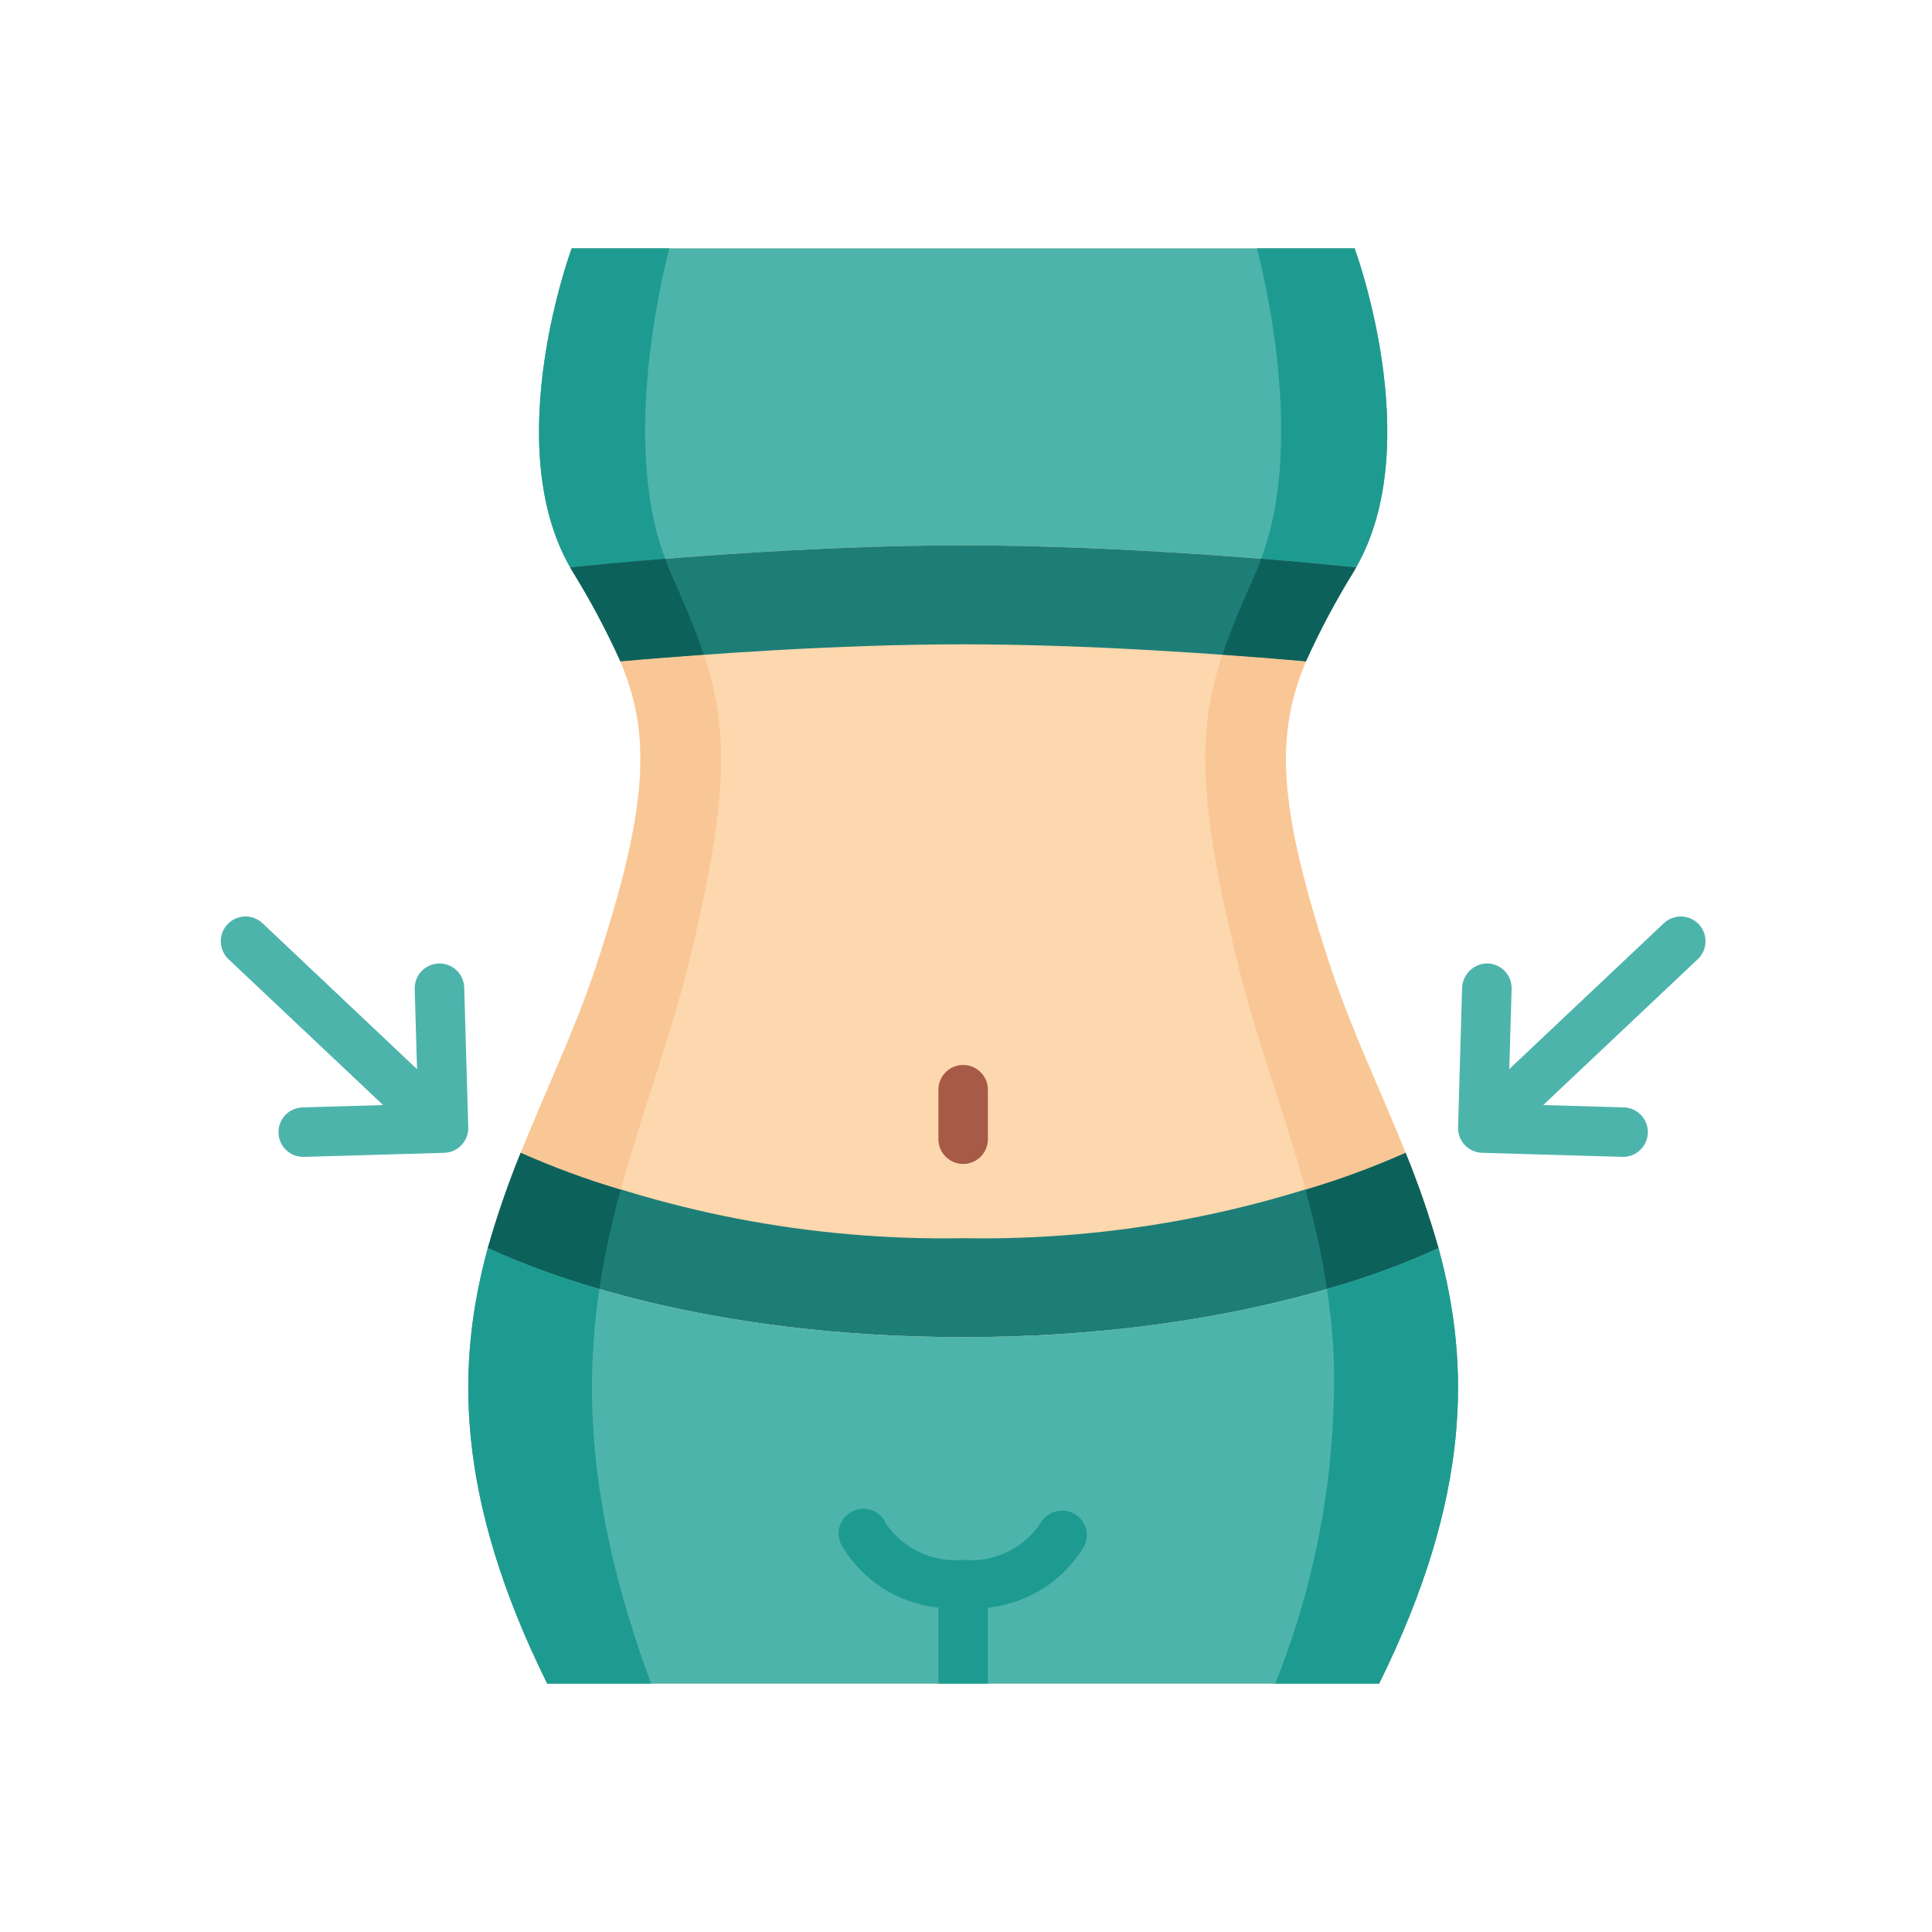 <svg width="70" height="70" viewBox="0 0 70 70" fill="none" xmlns="http://www.w3.org/2000/svg">
<path d="M52.12 45.221C51.786 44.049 51.388 42.897 50.928 41.769C50.022 39.519 48.973 37.349 48.193 35C46.274 29.172 46.203 26.617 47.314 23.963C47.83 22.823 48.42 21.718 49.081 20.655C49.099 20.619 49.117 20.592 49.134 20.557C51.708 16.074 49.081 9 49.081 9H20.714C20.714 9 18.087 16.074 20.66 20.557C20.678 20.592 20.696 20.619 20.714 20.655C21.374 21.718 21.964 22.823 22.48 23.963C23.592 26.617 23.52 29.172 21.601 35C20.821 37.349 19.772 39.519 18.867 41.769C18.407 42.897 18.008 44.049 17.674 45.221C16.527 49.408 16.473 54.222 19.826 61H49.968C53.321 54.222 53.267 49.408 52.12 45.221Z" fill="#FDD7AD"/>
<path d="M49.134 20.556C46.758 20.314 40.554 19.759 34.896 19.759C29.239 19.759 23.035 20.314 20.659 20.556C18.086 16.074 20.713 9 20.713 9H49.08C49.08 9 51.707 16.074 49.134 20.556Z" fill="#4DB4AC"/>
<path d="M49.135 20.556C49.117 20.592 49.099 20.619 49.081 20.655C48.42 21.718 47.83 22.823 47.315 23.963C44.329 23.703 39.434 23.345 34.897 23.345C30.361 23.345 25.466 23.703 22.48 23.963C21.964 22.823 21.374 21.718 20.714 20.655C20.696 20.619 20.678 20.592 20.66 20.556C23.036 20.314 29.24 19.759 34.897 19.759C40.555 19.759 46.759 20.314 49.135 20.556Z" fill="#1D7E77"/>
<path d="M52.119 45.221C50.183 46.126 44.283 48.448 34.897 48.448C25.51 48.448 19.61 46.126 17.674 45.221C18.008 44.049 18.406 42.897 18.866 41.769C23.935 43.908 29.396 44.961 34.897 44.862C40.397 44.961 45.858 43.908 50.927 41.769C51.387 42.897 51.785 44.049 52.119 45.221Z" fill="#1D7E77"/>
<path d="M49.968 61H19.826C16.473 54.222 16.527 49.408 17.674 45.221C19.611 46.126 25.51 48.448 34.897 48.448C44.284 48.448 50.183 46.126 52.12 45.221C53.267 49.408 53.321 54.222 49.968 61Z" fill="#4DB4AC"/>
<path d="M39.281 56.024C38.535 57.275 37.242 58.099 35.794 58.248V61H34.001V58.248C32.552 58.099 31.259 57.275 30.513 56.024C30.34 55.736 30.342 55.376 30.519 55.09C30.696 54.804 31.018 54.641 31.353 54.668C31.688 54.695 31.98 54.907 32.109 55.217C32.736 56.121 33.802 56.617 34.897 56.517C35.996 56.621 37.064 56.119 37.685 55.208C37.92 54.776 38.457 54.609 38.896 54.832C39.33 55.056 39.502 55.588 39.281 56.024Z" fill="#1E9B91"/>
<path d="M34.897 42.172C34.401 42.172 34 41.771 34 41.276V39.483C34 38.988 34.401 38.586 34.897 38.586C35.392 38.586 35.793 38.988 35.793 39.483V41.276C35.793 41.771 35.392 42.172 34.897 42.172Z" fill="#A65A47"/>
<path d="M15.896 34.91C15.401 34.924 15.011 35.337 15.026 35.832L15.11 38.739L9.513 33.452C9.153 33.111 8.585 33.127 8.245 33.487C7.905 33.847 7.921 34.415 8.281 34.755L13.88 40.038L10.973 40.123C10.478 40.13 10.082 40.537 10.09 41.032C10.097 41.528 10.504 41.923 10.999 41.916H11.026L16.095 41.769C16.333 41.762 16.558 41.661 16.722 41.488C16.885 41.315 16.973 41.084 16.966 40.846L16.819 35.777C16.812 35.539 16.711 35.314 16.538 35.151C16.365 34.989 16.134 34.902 15.896 34.91Z" fill="#4DB4AC"/>
<path d="M61.55 33.487C61.387 33.314 61.161 33.213 60.923 33.206C60.685 33.2 60.454 33.288 60.282 33.452L54.684 38.735L54.769 35.828C54.783 35.333 54.393 34.921 53.898 34.907C53.408 34.905 53.003 35.288 52.975 35.777L52.828 40.846C52.814 41.341 53.204 41.754 53.699 41.768L58.768 41.915H58.795C59.29 41.922 59.697 41.527 59.705 41.032C59.712 40.536 59.316 40.129 58.821 40.122L55.914 40.038L61.513 34.754C61.873 34.414 61.89 33.847 61.55 33.487Z" fill="#4DB4AC"/>
<path d="M24.928 35C24.336 37.349 23.556 39.519 22.875 41.769C22.74 42.208 22.615 42.657 22.489 43.105C21.254 42.74 20.044 42.294 18.867 41.769C19.773 39.519 20.822 37.349 21.602 35C23.52 29.172 23.592 26.617 22.48 23.963C23.35 23.883 24.372 23.802 25.502 23.721L25.582 23.963C26.416 26.617 26.362 29.172 24.928 35Z" fill="#F9C795"/>
<path d="M50.928 41.769C49.751 42.294 48.541 42.74 47.305 43.105C47.18 42.657 47.054 42.208 46.92 41.769C46.239 39.519 45.459 37.349 44.867 35C43.432 29.172 43.379 26.617 44.212 23.963L44.293 23.721C45.423 23.802 46.445 23.883 47.314 23.963C46.203 26.617 46.274 29.172 48.193 35C48.973 37.349 50.022 39.519 50.928 41.769Z" fill="#F9C795"/>
<path d="M24.102 20.243C22.64 20.368 21.439 20.476 20.659 20.556C18.086 16.074 20.713 9 20.713 9H24.254C24.254 9 22.381 15.751 24.102 20.243Z" fill="#1E9B91"/>
<path d="M49.134 20.556C48.354 20.476 47.153 20.359 45.691 20.243C47.413 15.751 45.539 9 45.539 9H49.08C49.08 9 51.707 16.074 49.134 20.556Z" fill="#1E9B91"/>
<path d="M49.134 20.556C49.116 20.592 49.099 20.619 49.081 20.655C48.42 21.718 47.83 22.823 47.314 23.963C46.445 23.883 45.423 23.802 44.293 23.721C44.607 22.78 45.028 21.803 45.539 20.655C45.548 20.619 45.566 20.592 45.575 20.556C45.623 20.456 45.662 20.351 45.692 20.243C46.185 20.288 46.642 20.323 47.072 20.359C47.907 20.432 47.748 20.428 48.372 20.485C48.659 20.512 48.91 20.53 49.134 20.556Z" fill="#0D615B"/>
<path d="M25.502 23.721C24.372 23.802 23.35 23.883 22.48 23.963C21.964 22.823 21.374 21.718 20.714 20.655C20.696 20.619 20.678 20.592 20.66 20.556C21.44 20.476 22.642 20.359 24.103 20.243C24.132 20.351 24.171 20.456 24.22 20.556C24.228 20.592 24.246 20.619 24.255 20.655C24.766 21.803 25.188 22.78 25.502 23.721Z" fill="#0D615B"/>
<path d="M52.119 45.221C50.812 45.818 49.46 46.312 48.076 46.7C48.004 46.198 47.914 45.705 47.816 45.221C47.735 44.862 47.663 44.504 47.574 44.154C47.484 43.804 47.394 43.446 47.305 43.105C48.54 42.74 49.75 42.294 50.927 41.769C51.387 42.897 51.785 44.049 52.119 45.221Z" fill="#0D615B"/>
<path d="M22.488 43.105C22.3 43.795 22.13 44.504 21.977 45.221C21.879 45.705 21.789 46.198 21.717 46.7C20.335 46.306 18.984 45.812 17.674 45.221C18.008 44.049 18.406 42.897 18.866 41.769C20.043 42.294 21.253 42.74 22.488 43.105Z" fill="#0D615B"/>
<path d="M23.592 61H19.826C16.473 54.222 16.527 49.408 17.674 45.221C18.984 45.812 20.336 46.306 21.718 46.7C21.144 50.546 21.368 55.002 23.592 61Z" fill="#1E9B91"/>
<path d="M49.969 61H46.203C47.698 57.278 48.421 53.292 48.328 49.282C48.291 48.417 48.208 47.556 48.077 46.7C49.461 46.312 50.813 45.818 52.12 45.221C53.268 49.408 53.322 54.222 49.969 61Z" fill="#1E9B91"/>
</svg>
